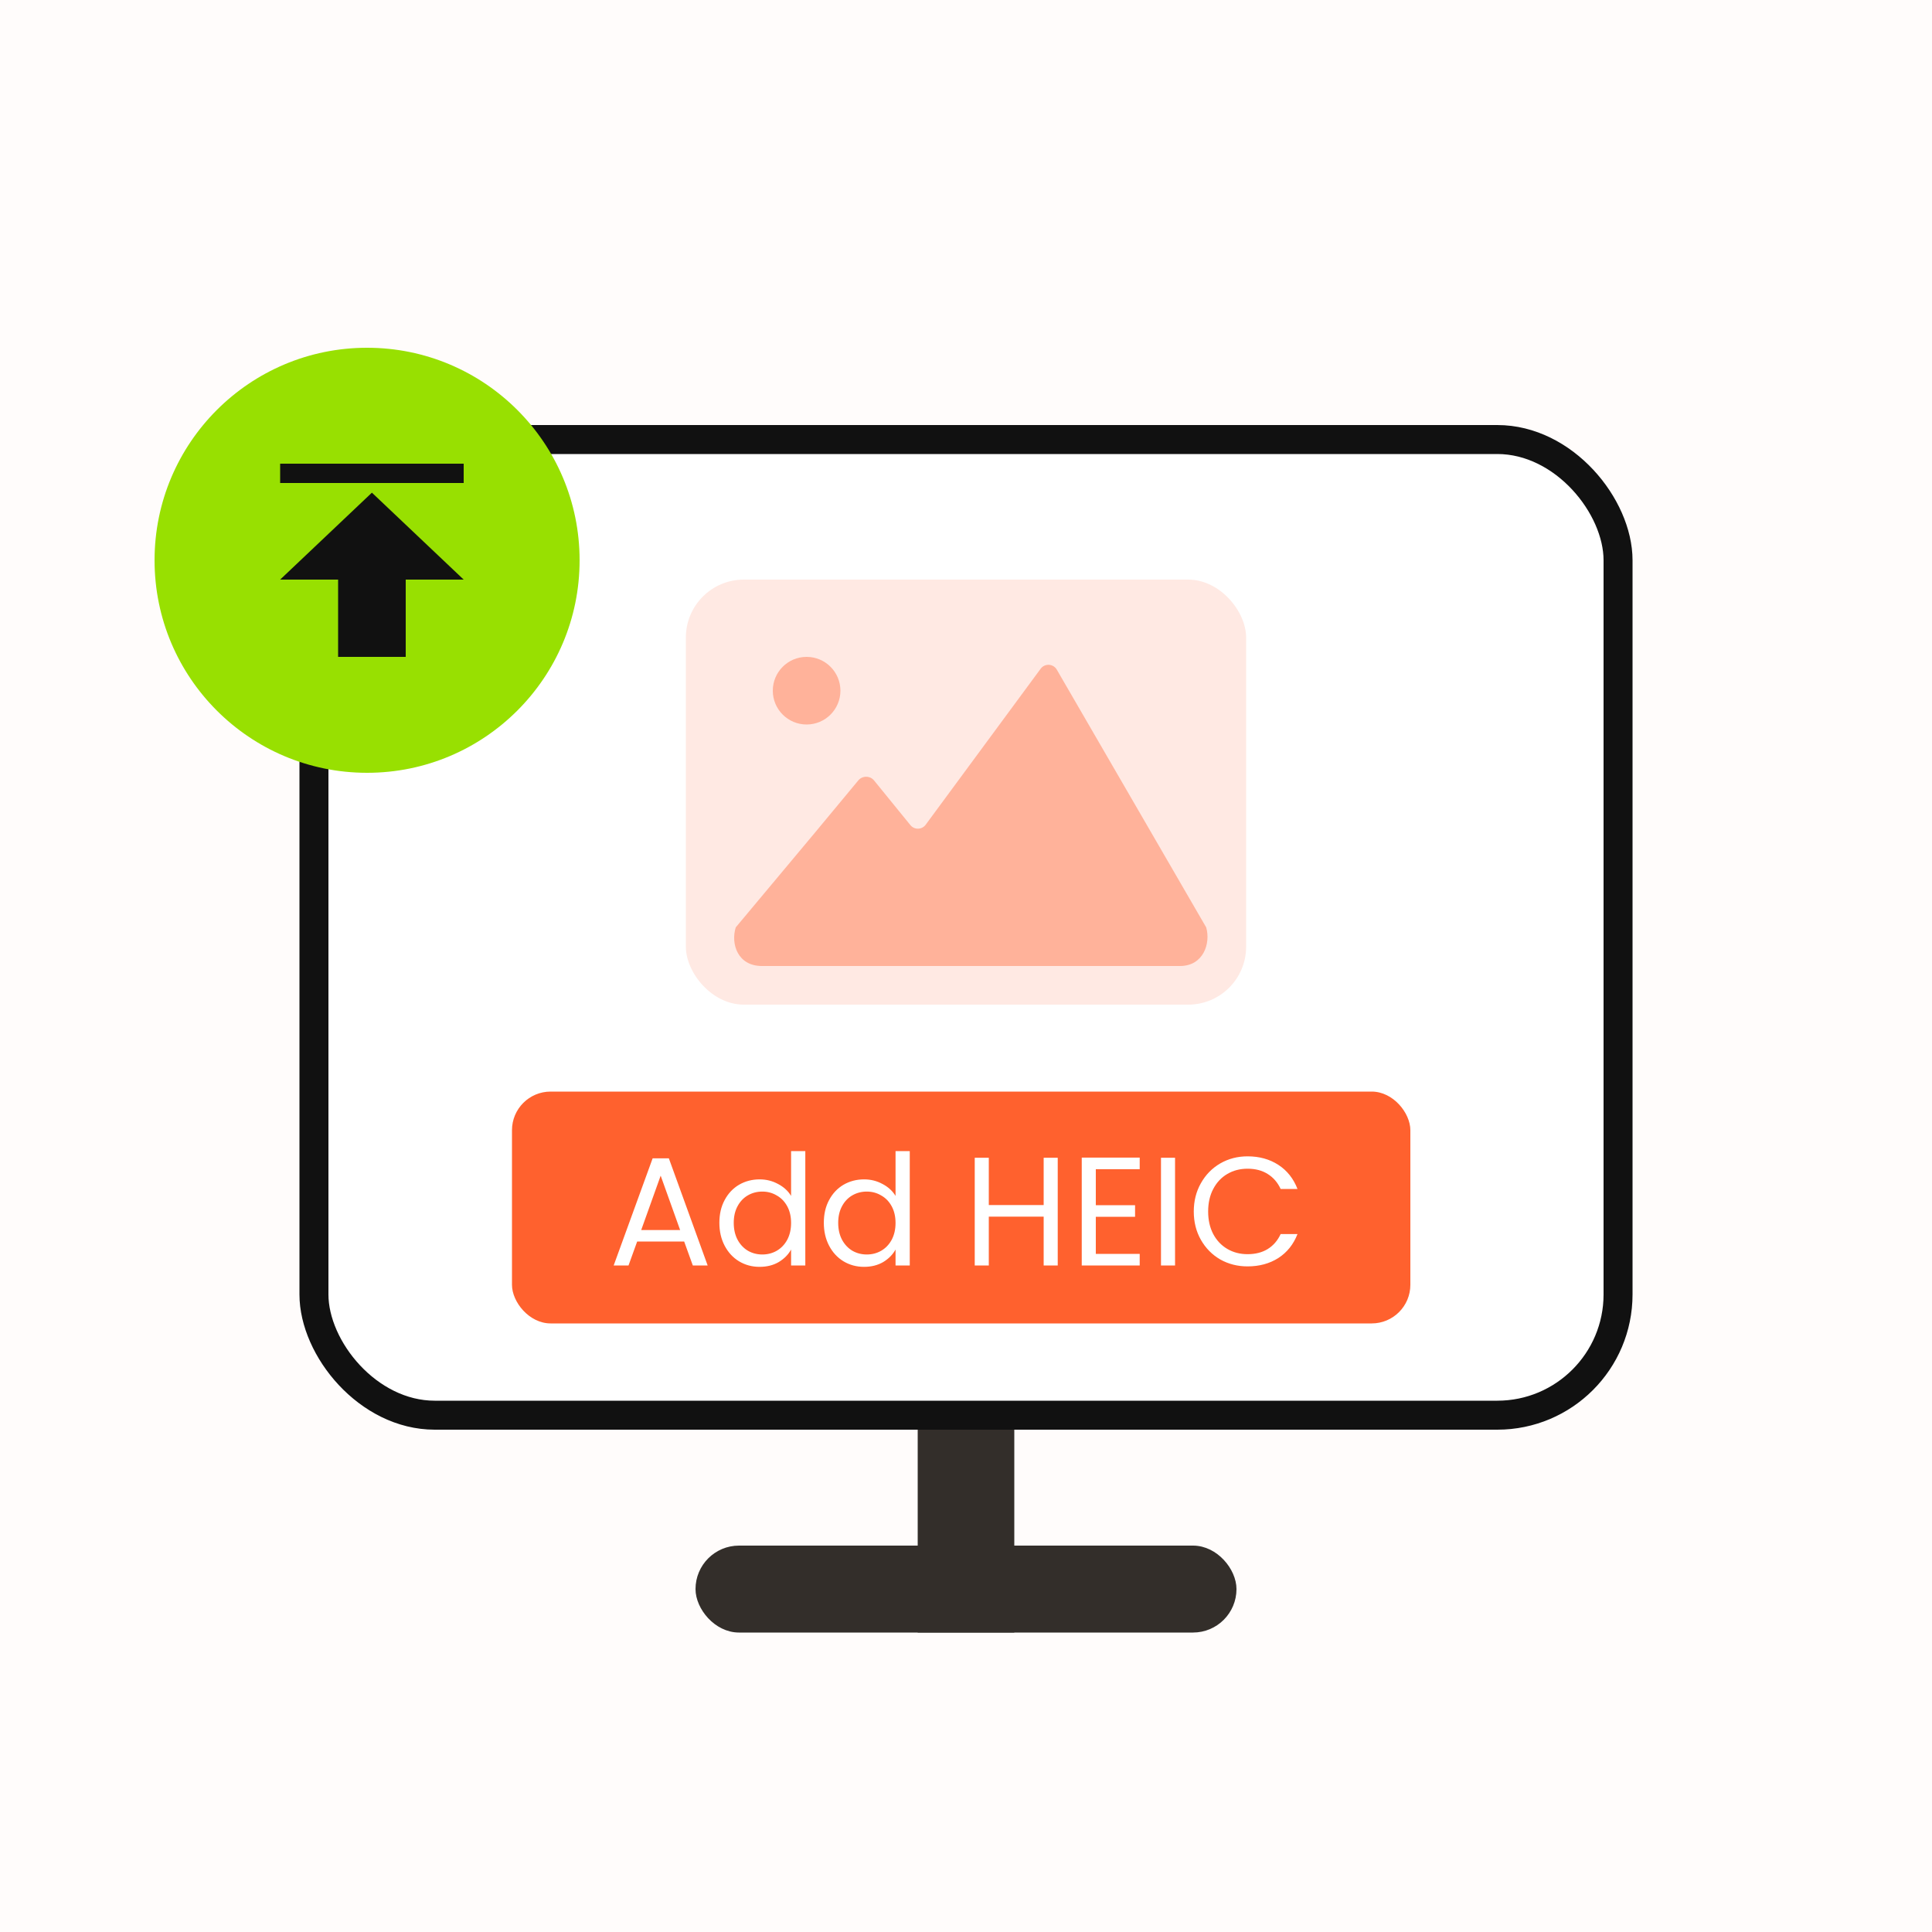 <svg fill="none" height="200" viewBox="0 0 200 200" width="200" xmlns="http://www.w3.org/2000/svg"><path d="m0 0h200v200h-200z" fill="#fffcfb"/><path d="m95.5 125.5h9v43h-9z" fill="#332e2a" stroke="#332e2a"/><rect fill="#332e2a" height="8" rx="4" stroke="#332e2a" width="55" x="72.5" y="160.5"/><rect fill="#fff" height="101" rx="12.5" stroke="#111" stroke-width="3" width="135" x="32.5" y="45.5"/><rect fill="#ff612e" height="24" rx="4" width="93" x="53" y="113"/><path d="m70.824 128.52h-4.864l-.896 2.48h-1.536l4.032-11.088h1.68l4.016 11.088h-1.536zm-.416-1.184-2.016-5.632-2.016 5.632zm4.061-.752c0-.896.181-1.68.544-2.352.363-.683.859-1.211 1.488-1.584.64-.373 1.355-.56 2.144-.56.683 0 1.317.16 1.904.48.587.309 1.035.72 1.344 1.232v-4.64h1.472v11.84h-1.472v-1.648c-.288.523-.715.955-1.28 1.296-.565.331-1.227.496-1.984.496-.779 0-1.488-.192-2.128-.576-.629-.384-1.125-.923-1.488-1.616-.363-.693-.544-1.483-.544-2.368zm7.424.016c0-.661-.133-1.237-.4-1.728-.267-.491-.629-.864-1.088-1.12-.448-.267-.944-.4-1.488-.4s-1.04.128-1.488.384-.805.629-1.072 1.12c-.267.491-.4 1.067-.4 1.728 0 .672.133 1.259.4 1.76.267.491.624.869 1.072 1.136.448.256.944.384 1.488.384s1.04-.128 1.488-.384c.459-.267.821-.645 1.088-1.136.267-.501.4-1.083.4-1.744zm3.389-.016c0-.896.181-1.68.544-2.352.363-.683.859-1.211 1.488-1.584.64-.373 1.355-.56 2.144-.56.683 0 1.317.16 1.904.48.587.309 1.035.72 1.344 1.232v-4.64h1.472v11.84h-1.472v-1.648c-.288.523-.715.955-1.28 1.296-.565.331-1.227.496-1.984.496-.779 0-1.488-.192-2.128-.576-.629-.384-1.125-.923-1.488-1.616-.363-.693-.544-1.483-.544-2.368zm7.424.016c0-.661-.133-1.237-.4-1.728-.267-.491-.629-.864-1.088-1.12-.448-.267-.944-.4-1.488-.4s-1.04.128-1.488.384-.805.629-1.072 1.12c-.267.491-.4 1.067-.4 1.728 0 .672.133 1.259.4 1.76.267.491.624.869 1.072 1.136.448.256.944.384 1.488.384s1.04-.128 1.488-.384c.459-.267.821-.645 1.088-1.136.267-.501.4-1.083.4-1.744zm16.79-6.752v11.152h-1.456v-5.056h-5.68v5.056h-1.456v-11.152h1.456v4.896h5.68v-4.896zm3.942 1.184v3.728h4.064v1.2h-4.064v3.84h4.544v1.2h-6v-11.168h6v1.2zm8.203-1.184v11.152h-1.456v-11.152zm1.938 5.568c0-1.088.245-2.064.736-2.928.49-.875 1.157-1.557 2-2.048.853-.491 1.797-.736 2.832-.736 1.216 0 2.277.293 3.184.88.906.587 1.568 1.419 1.984 2.496h-1.744c-.31-.672-.758-1.189-1.344-1.552-.576-.363-1.27-.544-2.08-.544-.779 0-1.478.181-2.096.544-.619.363-1.104.88-1.456 1.552-.352.661-.528 1.44-.528 2.336 0 .885.176 1.664.528 2.336.352.661.837 1.173 1.456 1.536.618.363 1.317.544 2.096.544.81 0 1.504-.176 2.08-.528.586-.363 1.034-.88 1.344-1.552h1.744c-.416 1.067-1.078 1.893-1.984 2.48-.907.576-1.968.864-3.184.864-1.035 0-1.979-.24-2.832-.72-.843-.491-1.51-1.168-2-2.032-.491-.864-.736-1.84-.736-2.928z" fill="#fff"/><rect fill="#ffe9e3" height="44" rx="6" width="58" x="71" y="60"/><path clip-rule="evenodd" d="m103.224 100h-24.354c-2.51 0-3.239-2.302-2.706-3.998 6.77-8.083 10.996-13.153 12.682-15.209.416-.508 1.22-.512 1.634-.003l3.763 4.626c.413.507 1.193.489 1.581-.038l11.904-16.15c.427-.58 1.308-.531 1.67.092l15.466 26.682c.479 1.636-.28 3.998-2.706 3.998z" fill="#ff612e" fill-rule="evenodd" opacity=".4"/><circle cx="83.5" cy="71.5" fill="#ff612e" opacity=".4" r="3.5"/><circle cx="38" cy="58" fill="#98e001" r="22"/><g fill="#111"><path d="m38.5 51-9.5 9h19z"/><path d="m0 0h7v9h-7z" transform="matrix(1 0 0 -1 35 68)"/><path d="m0 0h19v2h-19z" transform="matrix(1 0 0 -1 29 50)"/></g></svg>